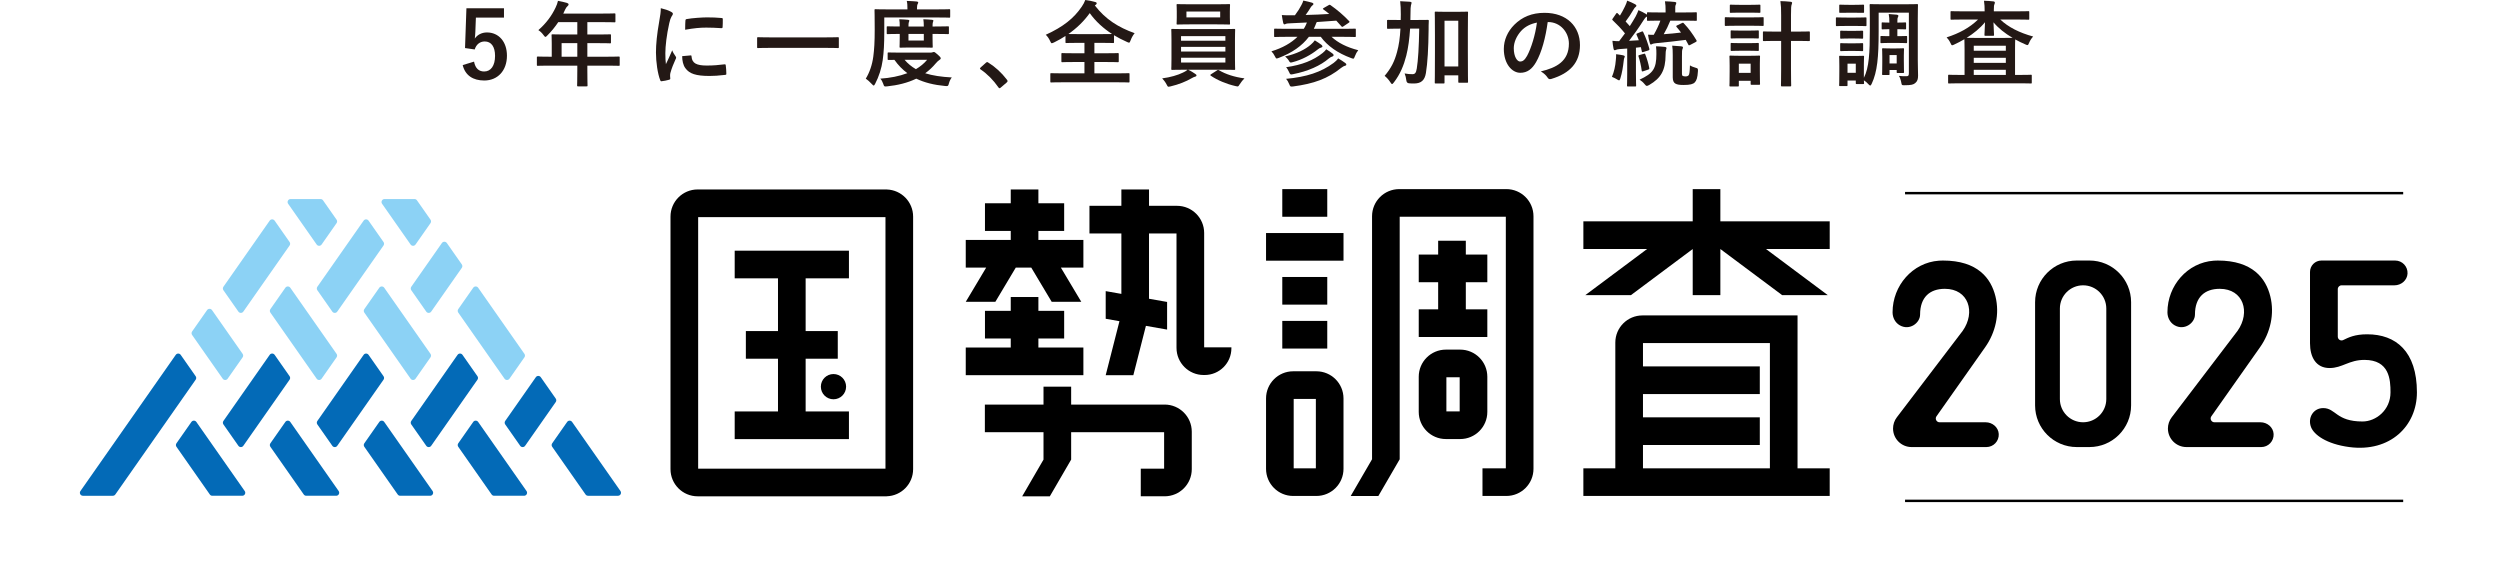 <?xml version="1.0" encoding="UTF-8"?><svg id="_レイヤー_2" xmlns="http://www.w3.org/2000/svg" viewBox="0 0 2151.31 498.12"><defs><style>.cls-1{fill:#000;}.cls-1,.cls-2,.cls-3,.cls-4,.cls-5{stroke-width:0px;}.cls-2,.cls-6{fill:none;}.cls-3{fill:#231815;}.cls-4{fill:#036ab7;}.cls-6{stroke:#000;stroke-miterlimit:10;stroke-width:2.11px;}.cls-5{fill:#8cd2f5;}</style></defs><g id="design"><path class="cls-5" d="M289.63,304.51l-39.83-56.91c-1.03-1.47-3.21-1.47-4.24,0l-12.89,18.42c-.62.89-.62,2.08,0,2.97l39.83,56.9c1.03,1.47,3.21,1.47,4.24,0l12.89-18.41c.62-.89.62-2.08,0-2.97Z"/><path class="cls-4" d="M151.83,384.46l28.74,41.06c.48.69,1.28,1.1,2.12,1.1h25.78c2.09,0,3.32-2.36,2.12-4.07l-41.63-59.47c-1.03-1.47-3.21-1.47-4.24,0l-12.89,18.41c-.62.89-.62,2.08,0,2.97Z"/><path class="cls-5" d="M438.4,325.89l12.89-18.41c.62-.89.62-2.08,0-2.97l-39.83-56.91c-1.03-1.47-3.21-1.47-4.24,0l-12.89,18.41c-.62.89-.62,2.08,0,2.97l39.83,56.9c1.03,1.47,3.21,1.47,4.24,0Z"/><path class="cls-4" d="M313.5,384.46l28.74,41.06c.48.69,1.28,1.1,2.12,1.1h25.78c2.09,0,3.32-2.36,2.12-4.07l-41.63-59.47c-1.03-1.47-3.21-1.47-4.24,0l-12.89,18.41c-.62.89-.62,2.08,0,2.97Z"/><path class="cls-5" d="M371.04,268.16l26.36-37.66c.62-.89.62-2.08,0-2.97l-12.89-18.41c-1.03-1.47-3.21-1.47-4.24,0l-26.36,37.66c-.62.89-.62,2.08,0,2.97l12.89,18.41c1.03,1.47,3.21,1.47,4.24,0Z"/><path class="cls-5" d="M290.21,268.16l39.83-56.91c.62-.89.62-2.08,0-2.97l-12.89-18.41c-1.03-1.47-3.21-1.47-4.24,0l-39.83,56.91c-.62.89-.62,2.08,0,2.97l12.89,18.41c1.03,1.47,3.21,1.47,4.24,0Z"/><path class="cls-5" d="M370.46,304.51l-39.83-56.91c-1.03-1.47-3.21-1.47-4.24,0l-12.89,18.41c-.62.89-.62,2.08,0,2.97l39.83,56.91c1.03,1.47,3.21,1.47,4.24,0l12.89-18.41c.62-.89.62-2.08,0-2.97Z"/><path class="cls-5" d="M249.21,208.28l-12.89-18.42c-1.03-1.47-3.21-1.47-4.24,0l-39.83,56.91c-.62.89-.62,2.08,0,2.97l12.89,18.41c1.03,1.47,3.21,1.47,4.24,0l39.83-56.9c.62-.89.62-2.08,0-2.97Z"/><path class="cls-4" d="M330.04,323.76l-12.89-18.41c-1.03-1.47-3.21-1.47-4.24,0l-39.83,56.91c-.62.89-.62,2.08,0,2.97l12.89,18.41c1.03,1.47,3.21,1.47,4.24,0l39.83-56.91c.62-.89.62-2.08,0-2.97Z"/><path class="cls-4" d="M394.33,384.46l28.74,41.06c.48.69,1.28,1.1,2.12,1.1h25.78c2.09,0,3.32-2.36,2.12-4.07l-41.63-59.47c-1.03-1.47-3.21-1.47-4.24,0l-12.89,18.41c-.62.89-.62,2.08,0,2.97Z"/><path class="cls-4" d="M410.87,323.76l-12.89-18.41c-1.03-1.47-3.21-1.47-4.24,0l-39.83,56.91c-.62.89-.62,2.08,0,2.97l12.89,18.41c1.03,1.47,3.21,1.47,4.24,0l39.83-56.91c.62-.89.62-2.08,0-2.97Z"/><path class="cls-4" d="M488.05,363.08l-12.89,18.41c-.62.89-.62,2.08,0,2.97l28.74,41.06c.48.69,1.28,1.1,2.12,1.1h25.78c2.09,0,3.32-2.36,2.12-4.07l-41.63-59.47c-1.03-1.47-3.21-1.47-4.24,0Z"/><path class="cls-4" d="M209.38,383.63l39.83-56.91c.62-.89.62-2.08,0-2.97l-12.89-18.41c-1.03-1.47-3.21-1.47-4.24,0l-39.83,56.91c-.62.89-.62,2.08,0,2.97l12.89,18.41c1.03,1.47,3.21,1.47,4.24,0Z"/><path class="cls-5" d="M208.79,304.51l-26.36-37.66c-1.03-1.47-3.21-1.47-4.24,0l-12.89,18.41c-.62.89-.62,2.08,0,2.97l26.36,37.66c1.03,1.47,3.21,1.47,4.24,0l12.89-18.41c.62-.89.62-2.08,0-2.97Z"/><path class="cls-4" d="M232.66,384.46l28.74,41.06c.48.69,1.28,1.1,2.12,1.1h25.78c2.09,0,3.32-2.36,2.12-4.07l-41.63-59.47c-1.03-1.47-3.21-1.47-4.24,0l-12.89,18.41c-.62.89-.62,2.08,0,2.97Z"/><path class="cls-4" d="M151.25,305.34l-82.04,117.21c-1.2,1.72.03,4.07,2.12,4.07h25.78c.84,0,1.64-.41,2.12-1.1l69.15-98.79c.62-.89.62-2.08,0-2.97l-12.89-18.41c-1.03-1.47-3.21-1.47-4.24,0Z"/><path class="cls-4" d="M451.87,383.63l26.36-37.66c.62-.89.62-2.08,0-2.97l-12.89-18.41c-1.03-1.47-3.21-1.47-4.24,0l-26.36,37.66c-.62.89-.62,2.08,0,2.97l12.89,18.41c1.03,1.47,3.21,1.47,4.24,0Z"/><path class="cls-5" d="M357.57,210.42l12.89-18.41c.62-.89.62-2.08,0-2.97l-11.66-16.66c-.48-.69-1.28-1.1-2.12-1.1h-25.78c-2.09,0-3.32,2.36-2.12,4.07l24.55,35.07c1.03,1.47,3.21,1.47,4.24,0Z"/><path class="cls-5" d="M276.74,210.42l12.89-18.41c.62-.89.62-2.08,0-2.97l-11.66-16.66c-.48-.69-1.28-1.1-2.12-1.1h-25.78c-2.09,0-3.32,2.36-2.12,4.07l24.55,35.07c1.03,1.47,3.21,1.47,4.24,0Z"/><rect class="cls-1" x="1103.44" y="162.74" width="38.7" height="23.79"/><rect class="cls-1" x="1103.44" y="238.35" width="38.7" height="23.79"/><rect class="cls-1" x="1103.44" y="276.15" width="38.7" height="23.79"/><rect class="cls-1" x="1089.46" y="200.54" width="66.66" height="23.79"/><path class="cls-1" d="M1132.76,319.5h-19.94c-12.9,0-23.36,10.46-23.36,23.36v60.57c0,12.9,10.46,23.36,23.36,23.36h19.94c12.9,0,23.36-10.46,23.36-23.36v-60.57c0-12.9-10.46-23.36-23.36-23.36ZM1132.33,403h-19.08v-59.7h19.08v59.7Z"/><polygon class="cls-1" points="893.56 291.28 915.74 291.28 915.74 267.49 893.56 267.49 893.56 255.59 869.77 255.59 869.77 267.49 847.59 267.49 847.59 291.28 869.77 291.28 869.77 299.05 831.05 299.05 831.05 322.85 869.77 322.85 893.56 322.85 932.28 322.85 932.28 299.05 893.56 299.05 893.56 291.28"/><polygon class="cls-1" points="893.56 206.49 893.56 198.72 915.74 198.72 915.74 174.93 893.56 174.93 893.56 163.03 869.77 163.03 869.77 174.93 847.59 174.93 847.59 198.72 869.77 198.72 869.77 206.49 831.05 206.49 831.05 230.29 848.62 230.29 831.05 259.72 856.52 259.72 874.09 230.29 887.44 230.29 905.01 259.72 930.48 259.72 912.91 230.29 932.28 230.29 932.28 206.49 893.56 206.49"/><path class="cls-1" d="M1002.19,348.15h-80.44v-15.42h-23.79v15.42h-50.46v23.79h50.46v23.56l-18.35,31.59h23.79l18.35-31.59v-23.56h80v31.35h-20.09v23.79h20.53c12.9,0,23.36-10.46,23.36-23.36v-32.22c0-12.9-10.46-23.36-23.36-23.36Z"/><path class="cls-1" d="M1296.24,162.74h-92.2c-12.9,0-23.36,10.46-23.36,23.36v209.11l-18.35,31.59h23.79l18.35-31.59v-208.68h91.33v216.47h-20.09v23.79h20.53c12.9,0,23.36-10.46,23.36-23.36v-217.34c0-12.9-10.46-23.36-23.36-23.36Z"/><polygon class="cls-1" points="1220.86 266.19 1220.86 289.99 1279.88 289.99 1279.88 266.19 1261.37 266.19 1261.37 242.86 1279.88 242.86 1279.88 219.06 1261.37 219.06 1261.37 207.16 1237.57 207.16 1237.57 219.06 1220.86 219.06 1220.86 242.86 1237.57 242.86 1237.57 266.19 1220.86 266.19"/><path class="cls-1" d="M1279.88,354.01v-29.8c0-12.9-10.46-23.36-23.36-23.36h-12.31c-12.9,0-23.36,10.46-23.36,23.36v30.24c0,12.9,10.46,23.36,23.36,23.36h12.31c12.9,0,23.36-10.46,23.36-23.36v-.43ZM1244.65,354.01v-29.37h11.44v29.37h-11.44Z"/><path class="cls-1" d="M763.22,163.07v-.04h-162.88c-12.9,0-23.36,10.46-23.36,23.36v217.34c0,12.9,10.46,23.36,23.36,23.36h162.63v-.03c12.64-.3,22.79-10.62,22.79-23.33v-217.34c0-12.62-10.02-22.88-22.54-23.32ZM600.78,403.29v-216.47h161.19v216.47h-161.19Z"/><polygon class="cls-1" points="730.53 215.72 693.27 215.72 669.48 215.72 632.22 215.72 632.22 239.51 669.48 239.51 669.48 284.89 641.83 284.89 641.83 308.68 669.48 308.68 669.48 354.06 632.22 354.06 632.22 377.86 669.48 377.86 693.27 377.86 730.53 377.86 730.53 354.06 693.27 354.06 693.27 308.68 720.92 308.68 720.92 284.89 693.27 284.89 693.27 239.51 730.53 239.51 730.53 215.72"/><path class="cls-1" d="M706.37,332.73c0,6,4.86,10.86,10.86,10.86s10.86-4.86,10.86-10.86-4.86-10.86-10.86-10.86-10.86,4.86-10.86,10.86Z"/><path class="cls-1" d="M1036.21,298.91v-98.44c0-12.9-10.46-23.36-23.36-23.36h-24.09v-14.09h-23.79v14.09h-27.47v23.79h27.47v51.99l-13.49-2.37v23.79l11.84,2.08-11.84,46.45h23.79l10.81-42.44,18.24,3.21v-23.79l-15.57-2.74v-56.18h23.66v98.44c0,12.9,10.46,23.36,23.36,23.36h.86c12.71,0,23.02-10.3,23.02-23.02v-.78h-23.44Z"/><path class="cls-1" d="M1546.83,295.22v-23.79h-133.45c-12.9,0-23.36,10.46-23.36,23.36v108.21h-27.5v23.79h211.98v-23.79h-27.68v-107.78ZM1413.82,403v-20.06h100.53v-23.79h-100.53v-20.06h100.53v-23.79h-100.53v-20.06h109.22v107.78h-109.22Z"/><polygon class="cls-1" points="1480.41 190.49 1480.41 162.74 1456.62 162.74 1456.62 190.49 1362.53 190.49 1362.53 214.29 1417.36 214.29 1364.21 253.95 1403.48 253.95 1456.62 214.29 1456.62 253.95 1480.41 253.95 1480.41 214.29 1533.56 253.95 1572.82 253.95 1519.68 214.29 1574.51 214.29 1574.51 190.49 1480.41 190.49"/><line class="cls-6" x1="1639.34" y1="166.2" x2="2068" y2="166.2"/><line class="cls-6" x1="1639.34" y1="431.01" x2="2068" y2="431.01"/><path class="cls-1" d="M1798,224.19h-10.9c-19.8,0-35.86,16.05-35.86,35.86v88.8c0,19.8,16.05,35.86,35.86,35.86h10.9c19.8,0,35.86-16.05,35.86-35.86v-88.8c0-19.8-16.05-35.86-35.86-35.86ZM1772.58,343.4v-77.91c0-11.03,8.94-19.97,19.97-19.97h0c11.03,0,19.97,8.94,19.97,19.97v77.91c0,11.03-8.94,19.97-19.97,19.97h0c-11.03,0-19.97-8.94-19.97-19.97Z"/><path class="cls-1" d="M1945.24,363.38h-39.65c-2.65,0-4.2-2.99-2.67-5.15l41.89-59.42c8.96-12.71,12.59-28.69,8.85-43.78-3.82-15.44-15.16-30.83-45.2-30.83-1.15,0-2.28.04-3.41.12-22.76,1.6-39.92,21.52-39.92,44.34v.12c0,4.51,2.23,8.85,6.13,11.11,8.48,4.91,17.55-1.97,17.55-9.17,0-14.96,8.35-22.19,21.31-22.19,20.43,0,26.64,20.12,15.37,36.14l-56.69,74.43c-2.12,2.78-3.26,6.17-3.26,9.66h0c0,8.81,7.14,15.95,15.95,15.95h64.36c6.08,0,10.97-5.09,10.65-11.24-.3-5.77-5.48-10.09-11.25-10.09Z"/><path class="cls-1" d="M1708.71,363.38h-39.65c-2.65,0-4.2-2.99-2.67-5.15l41.89-59.42c8.96-12.71,12.59-28.69,8.85-43.78-3.82-15.44-15.16-30.83-45.2-30.83-1.15,0-2.28.04-3.41.12-22.76,1.6-39.92,21.52-39.92,44.34v.12c0,4.51,2.23,8.85,6.13,11.11,8.48,4.91,17.55-1.97,17.55-9.17,0-14.96,8.35-22.19,21.31-22.19,20.43,0,26.64,20.12,15.37,36.14l-56.69,74.43c-2.12,2.78-3.26,6.17-3.26,9.66h0c0,8.81,7.14,15.95,15.95,15.95h64.36c6.08,0,10.97-5.09,10.65-11.24-.3-5.77-5.48-10.09-11.25-10.09Z"/><path class="cls-1" d="M2037.07,287.67c-10.85,0-16.13,2.75-20.69,4.96-2.17,1.05-4.66-.54-4.66-2.95v-40.88c0-1.81,1.46-3.27,3.27-3.27h45.5c5.78,0,10.95-4.33,11.25-10.09.32-6.15-4.57-11.24-10.65-11.24h-63.47c-5.42,0-9.81,4.39-9.81,9.81v61.37c0,11.78,5.04,21.33,16.83,21.33,10.96,0,16.67-7.01,30.01-7.01,21.57,0,22.43,17.03,22.43,27.93,0,15.37-12.61,25.07-24.05,25.07-22.95,0-22.92-11.53-33.91-11.53-8.44,0-13.54,8.39-10.41,16.42,2.49,6.41,13.05,14.51,32.99,17.13,35.22,4.64,58.12-18.31,58.12-47.08,0-35.4-18.21-49.96-42.74-49.96Z"/><rect class="cls-2" y="99.77" width="2151.31" height="398.35"/><path class="cls-3" d="M433.68,15.12h-24.16l-.48,12.32c-.08,1.84-.24,4-.48,5.76,2.16-3.2,5.92-5.28,10.48-5.28,10.08,0,17.2,7.92,17.2,20,0,12.88-8,21.36-19.52,21.36-9.6,0-16.4-4.32-18.56-13.28l9.76-2.96c1.12,5.92,4.24,8.48,8.72,8.48,5.76,0,9.36-4.96,9.36-13.44,0-7.92-3.28-12.4-8.88-12.4-4.08,0-7.28,2.48-8.64,6.88l-8.32-1.2,1.2-34.24h32.32v8Z"/><path class="cls-3" d="M472.87,56.48c-7.04,0-9.52.16-10,.16-.8,0-.88-.08-.88-.88v-6.32c0-.72.08-.8.88-.8.48,0,2.96.16,10,.16h1.92v-11.2c0-4.56-.16-6.72-.16-7.2,0-.8.08-.88.96-.88.48,0,3.2.16,10.96.16h10.24v-10.64h-16.4c-2.64,4-5.76,7.84-9.36,11.44-.8.88-1.28,1.28-1.68,1.28s-.8-.48-1.6-1.52c-1.52-2.08-2.96-3.36-4.48-4.32,6.64-5.76,11.52-12.4,14.8-19.36.96-2,1.68-3.92,2.08-5.84,2.88.56,5.52,1.12,7.68,1.76.96.32,1.44.72,1.44,1.36s-.4.96-.96,1.52c-.64.56-1.2,1.2-2,2.88l-1.6,3.44h33.04c7.76,0,10.48-.16,10.96-.16.8,0,.88.08.88.88v5.92c0,.8-.08.88-.88.88-.48,0-3.2-.16-10.96-.16h-12.32v10.64h8.56c7.84,0,10.48-.16,10.96-.16.72,0,.8.08.8.88v6c0,.8-.08.88-.8.88-.48,0-3.12-.16-10.96-.16h-8.56v11.68h16.96c7.04,0,9.52-.16,10-.16.8,0,.88.08.88.8v6.32c0,.8-.08.88-.88.88-.48,0-2.96-.16-10-.16h-16.96v3.92c0,8.4.16,12.64.16,13.04,0,.8-.08.88-.88.88h-7.12c-.88,0-.96-.08-.96-.88,0-.48.16-4.64.16-13.04v-3.92h-23.92ZM496.79,48.8v-11.68h-13.52v11.68h13.52Z"/><path class="cls-3" d="M577.19,10c1.36.72,1.84,1.2,1.84,1.92,0,.56-.16.8-1.2,2.4-.8,1.44-1.2,2.56-1.92,5.68-2.24,9.92-3.36,19.76-3.36,25.84,0,3.92.16,6.56.48,9.36,1.68-3.68,3.12-6.32,5.44-11.92.64,2,1.68,3.28,2.8,5.04.24.4.56.88.56,1.2,0,.56-.16.88-.4,1.28-1.84,4.16-3.36,7.6-4.56,12.08-.16.48-.24,1.36-.24,2.48,0,.96.16,1.6.16,2.24,0,.56-.32.88-1.04,1.04-2,.56-4.24,1.04-6.56,1.28-.56.08-.88-.32-1.04-.88-2.24-5.6-3.68-15.76-3.68-23.84,0-7.2.88-15.92,2.72-26.24,1.04-5.92,1.44-8.56,1.44-11.92,3.6.88,6.16,1.68,8.56,2.96ZM594.31,47.68c.64-.08.8.32.8,1.2.48,5.52,4.32,7.52,13.04,7.52,6,0,9.92-.4,15.28-1.04.8-.08.96,0,1.12,1.04.24,1.68.48,4.8.48,6.88,0,.96,0,1.04-1.36,1.2-5.44.64-9.28.88-13.04.88-11.84,0-17.36-1.92-20.8-6.64-2-2.56-2.8-6.64-2.8-10.4l7.28-.64ZM589.83,17.76c.08-.96.32-1.2,1.12-1.36,4.72-.88,13.68-1.44,17.36-1.44,4.8,0,8.48.16,11.84.48,1.68.08,1.84.24,1.84,1.04,0,2.4,0,4.56-.16,6.8-.08.72-.32,1.04-1.04.96-4.8-.32-8.96-.48-13.04-.48-5.36,0-10.56.48-18.16,1.84.08-4.48.08-6.48.24-7.84Z"/><path class="cls-3" d="M662.56,41.2c-7.2,0-9.68.16-10.16.16-.8,0-.88-.08-.88-.8v-7.76c0-.72.08-.8.88-.8.48,0,2.96.16,10.16.16h48.24c7.2,0,9.68-.16,10.16-.16.8,0,.88.08.88.8v7.76c0,.72-.08.8-.88.8-.48,0-2.96-.16-10.16-.16h-48.24Z"/><path class="cls-3" d="M760.95,26.64c0,11.52-.4,18-1.36,25.12-.96,7.04-3.28,14.16-6.48,20.32-.56,1.04-.88,1.52-1.28,1.52s-.8-.48-1.6-1.28c-1.76-1.92-3.84-3.76-5.2-4.64,3.2-5.2,5.52-11.76,6.48-19.12.8-6.16,1.2-12.16,1.2-23.36s-.16-15.92-.16-16.4c0-.8.08-.88.88-.88.48,0,3.12.16,10.72.16h16.72v-.8c0-2.48-.08-4.56-.56-6.48,3.2.08,5.76.24,8.48.48.88.08,1.36.4,1.36.8,0,.56-.24.96-.56,1.52-.32.56-.48,1.68-.48,3.44v1.04h17.04c7.6,0,10.24-.16,10.72-.16.8,0,.8.08.8.88v5.44c0,.88,0,.96-.8.96-.48,0-3.12-.16-10.72-.16h-45.2v11.6ZM800.72,45.28c.96,0,1.44-.16,1.84-.32.4-.16.64-.24.96-.24.64,0,1.2.32,3.2,2.08,2,1.68,2.8,2.72,2.8,3.28,0,.72-.32.96-1.12,1.52-.96.56-1.76,1.36-3.12,2.88-2.8,3.36-5.84,6.16-9.12,8.56,6.32,2,13.84,3.12,22.88,3.6-1.04,1.28-1.92,3.04-2.48,5.12-.48,1.84-.72,2.32-1.92,2.32-.4,0-.8,0-1.36-.08-9.52-.88-17.68-2.88-24.8-6.32-7.6,3.68-16,5.68-25.12,6.64-.64.08-.96.08-1.44.08-1.04,0-1.28-.4-1.84-2.16-.64-1.84-1.52-3.52-2.56-4.56,8.32-.56,16.32-2.08,23.28-4.72-4.16-3.04-7.84-6.8-11.12-11.44-3.2,0-4.64.08-4.96.08-.8,0-.88-.08-.88-.88v-4.72c0-.8.08-.88.88-.88.48,0,3.04.16,10.72.16h25.28ZM804.56,22.8c7.84,0,10.64-.16,11.12-.16.8,0,.88.08.88.88v4.96c0,.8-.08.88-.88.88-.48,0-3.28-.16-11.12-.16h-2.08v2.96c0,4.96.16,7.52.16,8,0,.8-.08.88-.88.88-.48,0-2.4-.16-8.24-.16h-10.24c-5.84,0-7.76.16-8.24.16-.88,0-.96-.08-.96-.88,0-.56.16-3.04.16-8v-2.96h-1.04c-5.68,0-8.8.16-9.28.16-.8,0-.88-.08-.88-.88v-4.96c0-.8.08-.88.88-.88.48,0,3.6.16,9.28.16h1.04c0-2.56-.08-4.64-.4-6.24,2.56.08,5.28.24,7.6.48.72.08,1.04.32,1.04.72,0,.48-.16.8-.4,1.36-.24.64-.32,1.76-.32,3.68h13.2c0-2.48-.16-4.56-.4-6.24,2.48.08,5.28.24,7.52.48.72.08,1.12.32,1.12.72,0,.48-.24.8-.4,1.36-.24.56-.32,1.76-.32,3.68h2.08ZM778.4,51.44c2.8,3.28,6,5.92,9.76,8.08,3.76-2.24,7.04-4.88,9.68-8.08h-19.44ZM794.96,29.2h-13.2v5.68h13.2v-5.68Z"/><path class="cls-3" d="M848.31,54.08c.56-.56.96-.64,1.2-.64s.56.08,1.04.48c5.92,3.68,11.2,8.48,15.92,14.64.48.64.56.88.56,1.2,0,.4-.16.72-.8,1.28l-4.88,4.16c-.56.48-.88.72-1.12.72-.4,0-.72-.16-1.12-.8-4.24-6.16-9.68-11.6-15.12-15.28-.48-.32-.72-.56-.72-.8s.16-.48.56-.96l4.48-4Z"/><path class="cls-3" d="M942.15,4.72c9.28,12,20.24,18.8,34.24,23.84-1.52,1.84-2.64,3.92-3.44,6.08-.56,1.44-.8,2.08-1.44,2.08-.4,0-.96-.32-1.92-.72-3.84-1.68-7.52-3.6-10.96-5.68v5.84c0,.8-.08.88-.8.88-.48,0-3.04-.16-10.4-.16h-5.68v8.96h9.12c7.76,0,10.4-.16,10.88-.16.88,0,.96.08.96.88v6.08c0,.8-.08.88-.96.88-.48,0-3.12-.16-10.88-.16h-9.12v9.76h19.04c7.28,0,9.84-.16,10.32-.16.8,0,.88.08.88.88v6.24c0,.8-.08.88-.88.88-.48,0-3.04-.16-10.32-.16h-45.68c-7.36,0-9.92.16-10.4.16-.8,0-.88-.08-.88-.88v-6.24c0-.8.08-.88.88-.88.48,0,3.04.16,10.4.16h18.08v-9.76h-8.08c-7.76,0-10.4.16-10.88.16-.8,0-.88-.08-.88-.88v-6.08c0-.8.08-.88.88-.88.48,0,3.12.16,10.88.16h8.08v-8.96h-5.12c-7.36,0-9.84.16-10.32.16-.8,0-.88-.08-.88-.88v-5.2c-3.12,2-6.32,3.84-9.76,5.52-.96.4-1.52.72-2,.72-.56,0-.88-.56-1.52-2-.96-2.16-2.32-4-3.68-5.28,14.96-6.8,24.16-14.16,30.96-24.16,1.36-2,2.4-3.92,3.04-5.76,3.04.4,6,.96,8.4,1.68,1.04.24,1.44.64,1.44,1.2,0,.48-.24.8-.8,1.2l-.8.64ZM947.44,29.36c5.52,0,8.24-.08,9.52-.08-7.6-4.96-14.16-10.88-19.2-18-5.12,7.12-11.28,13.04-18.4,18,1.44.08,4.08.08,8.72.08h19.36Z"/><path class="cls-3" d="M1022.4,60c2.64,1.2,4.64,2.56,6.16,3.6.8.56,1.04.8,1.04,1.28,0,.56-.48.96-1.28,1.12s-1.6.64-3.12,1.44c-4.16,2.48-10.88,5.28-17.84,6.88-.8.16-1.28.32-1.68.32-.88,0-1.12-.56-1.92-2.16-.96-1.84-2.48-3.84-3.68-5.04,6.88-.88,13.52-2.8,17.84-4.96,1.12-.48,2.88-1.44,4-2.48h-1.92c-7.84,0-10.64.16-11.12.16-.88,0-.96-.08-.96-.88,0-.48.16-2.88.16-8.4v-16.64c0-5.6-.16-8-.16-8.48,0-.8.08-.88.96-.88.48,0,3.28.16,11.12.16h30.88c7.84,0,10.64-.16,11.12-.16.8,0,.88.08.88.88,0,.48-.16,2.88-.16,8.48v16.64c0,5.52.16,8,.16,8.4,0,.8-.08.88-.88.88-.48,0-3.28-.16-11.12-.16h-28.48ZM1046.88,3.68c7.6,0,10.24-.16,10.72-.16.8,0,.88.08.88.88,0,.48-.16,1.84-.16,5.36v5.2c0,3.44.16,4.8.16,5.28,0,.8-.08.88-.88.88-.48,0-3.12-.16-10.72-.16h-22.8c-7.6,0-10.16.16-10.72.16-.8,0-.88-.08-.88-.88,0-.56.16-1.84.16-5.28v-5.2c0-3.52-.16-4.88-.16-5.36,0-.8.08-.88.88-.88.56,0,3.12.16,10.72.16h22.8ZM1016.31,35.04h38.16v-3.92h-38.16v3.92ZM1054.48,44.32v-4h-38.16v4h38.16ZM1054.48,49.68h-38.16v4.16h38.16v-4.16ZM1050,9.92h-29.04v5.04h29.04v-5.04ZM1047.2,60.64c.4-.32.72-.48,1.04-.48.16,0,.32.08.64.24,6,3.52,13.36,5.92,22,7.04-1.36,1.28-2.8,3.12-3.92,4.88-.96,1.52-1.28,2.08-2.08,2.08-.4,0-.88-.16-1.68-.32-8-1.84-15.52-5.04-21.2-8.88-.32-.24-.48-.4-.48-.64s.24-.48.8-.8l4.88-3.12Z"/><path class="cls-3" d="M1107.36,31.68c-7.2,0-9.6.16-10.08.16-.8,0-.88-.08-.88-.88v-5.44c0-.8.08-.88.88-.88.48,0,2.88.16,10.08.16h14.56c.64-.96,1.2-2,1.68-3.04.4-.96.8-1.68,1.04-2.4-4.4.24-8.88.48-13.52.64-2.8.08-4,.24-4.64.56-.48.24-.8.4-1.28.4s-.72-.56-.96-1.2c-.48-2.16-.88-4.48-1.2-6.8,3.44.24,5.92.24,8.4.16h2.88c2.56-3.44,4.16-6,5.6-8.8.8-1.44,1.2-2.4,1.6-3.84,2.72.56,5.44,1.2,7.6,1.84.72.24,1.12.72,1.12,1.12,0,.56-.56.96-.96,1.28-.72.56-1.36,1.36-1.92,2.48-1.28,2.08-2.24,3.52-3.84,5.68,7.12-.16,14.08-.48,20.32-.88-1.6-1.36-3.28-2.64-4.96-3.84-.72-.48-.72-.72.32-1.36l3.92-2.24c.88-.56,1.12-.64,1.92-.08,5.68,4,10.8,8.32,15.92,13.68.56.64.48.88-.48,1.52l-4.4,2.96c-.48.32-.8.48-1.04.48s-.4-.16-.72-.48c-1.52-1.68-2.96-3.36-4.4-4.88-5.6.48-11.2.88-16.8,1.2-.4.64-.72,1.6-1.36,3.2l-1.2,2.64h25.12c7.2,0,9.6-.16,10.08-.16.88,0,.96.08.96.88v5.44c0,.8-.08.88-.96.88-.48,0-2.88-.16-10.08-.16h-9.84c5.44,5.12,13.2,9.04,22.96,11.52-1.12,1.36-2.16,3.2-2.88,5.2-.56,1.52-.8,2.08-1.44,2.08-.4,0-1.04-.24-1.92-.56-11.36-4.16-20.24-10.4-26-18.24h-10.24c-5.92,7.84-14.48,13.76-25.76,18.08-.96.32-1.52.56-1.92.56-.64,0-.88-.56-1.6-1.92-.8-1.68-1.76-3.04-2.96-4.24,9.76-2.96,17.12-7.28,22.4-12.48h-9.12ZM1128.07,38.32c1.28-1.12,2.56-2.4,3.36-3.6,2.08,1.28,4.56,2.96,5.68,3.84.64.56.88.96.88,1.44s-.72.88-1.36,1.04c-.96.24-1.6.64-2.8,1.6-5.6,4.48-13.36,8.8-21.52,10.88-2.16.56-2.16.48-3.2-1.28-.88-1.52-2.48-3.04-3.28-3.68,9.84-2.16,17.44-6,22.24-10.24ZM1138.15,45.6c1.36-1.04,2.4-2.24,3.12-3.2,1.92,1.12,4.08,2.64,5.52,3.76.64.48.8.88.8,1.28,0,.48-.4,1.04-1.12,1.2-.8.24-1.6.56-2.88,1.6-7.12,6.16-18,11.12-30.96,13.6-2.24.48-2.4.32-3.28-1.68-.72-1.68-1.76-3.44-2.64-4.32,13.84-2,23.44-5.92,31.44-12.24ZM1147.6,54.16c1.6-1.2,2.96-2.48,3.92-3.92,2.24,1.28,4.24,2.56,6.16,4,.64.48.88.88.88,1.36,0,.4-.4.88-1.28,1.04-.72.16-1.68.64-3.28,1.84-11.36,9.2-23.52,13.6-41.28,15.92-2.32.24-2.4.24-3.28-1.92-.88-2.16-1.76-3.6-2.72-4.64,17.76-1.68,30-5.68,40.88-13.68Z"/><path class="cls-3" d="M1213.43,24.64c-.56,8.72-1.6,16.56-3.28,23.2-2.08,8.24-5.2,16-10.72,23.12-.72.88-1.12,1.36-1.52,1.36s-.72-.4-1.36-1.36c-1.6-2.48-3.28-4.24-5.04-5.68,5.44-6.4,8.48-12.32,10.64-20.4,1.68-6.08,2.56-12.32,2.96-20.24h-1.04c-6.8,0-9.12.16-9.6.16-.8,0-.88-.08-.88-.88v-6c0-.8.08-.8.88-.8.48,0,2.8.08,9.6.08h1.28c.08-1.52.08-3.12.08-4.88,0-4.96-.16-7.44-.56-11.28,2.88.08,5.76.24,8.64.48.8.16,1.2.48,1.2.88,0,.56-.4,1.44-.56,2.24-.24,1.04-.4,3.04-.4,7.92,0,1.6,0,3.12-.08,4.64h5.2c6.88,0,9.2-.08,9.68-.08.8,0,.96.08.96.88-.16,2.72-.16,5.04-.16,7.6-.16,15.76-.88,28.48-2.32,37.28-1.04,6.24-4.16,8.96-10.16,8.96-1.6,0-2.88,0-4.4-.16q-2.08-.16-2.32-2.72c-.24-2.08-.72-4-1.44-5.76,2.48.48,4.48.64,6.64.64s3.2-.88,3.84-4.96c1.12-6.96,1.84-18.48,2.08-34.24h-7.84ZM1263.12,44.72c0,20.88.16,25.04.16,25.52,0,.88-.08.96-.88.96h-6.72c-.72,0-.8-.08-.8-.96v-5.44h-11.84v6.08c0,.88-.08.96-.96.96h-6.48c-.88,0-.96-.08-.96-.96,0-.48.16-4.72.16-25.84v-14.56c0-14.64-.16-19.04-.16-19.6,0-.8.08-.88.96-.88.48,0,2.48.16,8.32.16h10.16c5.84,0,7.84-.16,8.32-.16.8,0,.88.08.88.88,0,.48-.16,4.88-.16,17.28v16.56ZM1243.04,17.84v39.36h11.84V17.84h-11.84Z"/><path class="cls-3" d="M1331.84,18.96c-1.84,13.6-5.2,26.08-10,34.48-3.44,6-7.6,9.2-13.6,9.2-7.04,0-14.16-7.52-14.16-20.56,0-7.68,3.28-15.04,9.04-20.8,6.72-6.72,15.2-10.24,26-10.24,19.2,0,30.48,11.84,30.48,27.76,0,14.88-8.4,24.24-24.64,29.12-1.68.48-2.4.16-3.44-1.44-.88-1.36-2.56-3.2-5.6-5.04,13.52-3.2,24.16-8.8,24.16-23.92,0-9.52-7.2-18.56-17.92-18.56h-.32ZM1308.88,26.72c-3.84,4.32-6.24,9.68-6.24,14.8,0,7.36,2.96,11.44,5.44,11.44,2.08,0,3.84-1.04,6-4.88,3.52-6.48,7.12-18,8.48-28.64-5.6,1.12-10.08,3.36-13.68,7.28Z"/><path class="cls-3" d="M1390.47,51.6c.16-1.76.32-3.04.24-4.96,2.56.32,4.64.64,6.08.96.96.24,1.36.64,1.36.96,0,.48-.08.72-.4,1.2-.24.4-.4,1.6-.56,2.96-.48,4.48-1.36,10.08-2.8,14.64-.4,1.2-.64,1.76-1.12,1.76-.4,0-.96-.24-1.76-.8-1.04-.72-3.36-1.84-4.4-2.16,1.76-4.24,2.96-9.12,3.36-14.56ZM1447.36,19.84c.88-.4,1.04-.4,1.6.24,4.16,4.32,7.76,9.36,10.88,14.56.32.72.24,1.04-.64,1.52l-4.72,2.48c-.48.24-.8.4-1.04.4-.16,0-.32-.16-.56-.56-.72-1.44-1.44-2.8-2.24-4.16-9.12,1.2-16.88,2-25.2,2.8-1.76.16-3.12.48-3.6.72-.4.24-.72.48-1.2.48-.4,0-.64-.32-.88-1.04-.64-2-1.28-4.96-1.6-7.44,1.76.08,3.36.16,4.96.08,2.48-4.4,4.4-8.48,5.68-12.16h-.24c-7.44,0-9.92.16-10.4.16-.8,0-.88-.08-.88-.8v-2.88c-.24.16-.32.24-.56.32-.8.48-1.44,1.36-2.64,3.2-4.08,6.48-8.48,12.56-12.24,17.36l8.4-.48c-.56-1.6-1.28-3.12-1.92-4.64-.32-.72-.16-.96.8-1.36l3.52-1.44c.88-.32,1.04-.24,1.44.56,2.32,4.88,3.84,9.2,5.2,14.16.24.8,0,1.2-.96,1.52l-4.08,1.28c-1.12.32-1.28.32-1.44-.64-.24-1.2-.48-2.4-.8-3.52l-4.24.48v22c0,7.36.16,10.08.16,10.48,0,.8-.08.88-.88.88h-6.08c-.8,0-.88-.08-.88-.88,0-.48.16-3.12.16-10.48v-21.28l-6.56.48c-1.36.08-2.56.4-3.04.64-.48.24-.72.32-1.2.32-.56,0-.8-.48-.96-1.28-.4-2.08-.72-4.24-.96-6.8,2.16.24,3.84.32,5.76.32,1.68-2.16,3.36-4.4,5.04-6.72-3.12-3.84-6.72-7.68-10.48-11.2-.32-.32-.48-.48-.48-.72s.24-.56.56-1.04l2.72-3.92c.32-.48.56-.72.8-.72s.4.16.72.48c.64.64,1.2,1.28,1.84,1.84,1.6-2.56,2.88-4.96,4.32-7.92,1.04-2.16,1.52-3.44,1.92-4.96,2.16.88,4.96,2,6.88,3.12.72.48,1.04.8,1.04,1.28,0,.4-.32.72-.72,1.04-.64.48-.96.88-1.52,1.84-2.48,4.32-4.56,7.36-7.04,10.64,1.28,1.36,2.48,2.64,3.6,4,1.76-2.72,3.44-5.52,5.04-8.32.96-1.76,1.76-3.68,2.4-5.44,2.4,1.04,4.88,2.32,6.72,3.44l.64.48v-1.2c0-.8.08-.88.88-.88.48,0,2.96.16,10.4.16h4.72v-1.92c0-2.8-.08-4.8-.56-7.68,2.96.08,5.6.24,8.48.56.8.08,1.28.4,1.28.8,0,.72-.24,1.12-.48,1.68-.48.96-.4,1.92-.4,4.64v1.92h7.28c7.44,0,10-.16,10.48-.16.72,0,.8.08.8.88v5.68c0,.72-.08.8-.8.8-.48,0-3.04-.16-10.48-.16h-11.52c-1.6,4-3.68,8.24-5.68,11.68,5.44-.4,10-.8,14.88-1.44-1.2-1.68-2.48-3.2-3.76-4.72-.56-.72-.48-1.04.4-1.44l4.16-2ZM1414.47,46.32c.96-.24,1.04-.24,1.36.56,1.36,3.28,2.72,8,3.36,11.52.16.8.16,1.12-.96,1.52l-4.08,1.36c-1.2.4-1.28.24-1.44-.64-.48-4-1.68-9.04-2.72-12-.24-.8-.16-1.04.8-1.28l3.68-1.04ZM1425.36,46.48c0-2.08,0-4.16-.32-6.64,2.48.08,4.96.24,7.28.48,1.12.08,1.76.48,1.76,1.04,0,.48-.24.96-.4,1.52-.24.72-.4,2.4-.4,4.32-.08,13.28-3.92,20-14.08,25.92-.96.48-1.52.8-2,.8-.64,0-1.12-.4-1.92-1.44-1.44-1.76-2.8-2.88-4.4-3.92,11.68-5.44,14.48-9.52,14.48-22.08ZM1447.36,63.52c0,1.04.24,1.6.64,1.76.48.32,1.36.48,2.48.48,1.36,0,2.32-.48,2.72-1.12.56-.8.88-2.96,1.04-8.4.96.72,3.2,1.6,4.96,2.08,1.84.48,2,.72,1.92,2.8-.32,5.92-1.28,8.24-2.72,9.76-1.44,1.52-4.08,2.24-9.6,2.24-3.68,0-5.52-.32-7.12-1.2-1.36-.8-2.24-2.4-2.24-5.36v-19.12c0-3.68-.08-5.92-.48-8.16,2.48.16,5.2.32,7.68.56.96.08,1.6.4,1.6.96,0,.64-.24.88-.48,1.6-.32.88-.4,1.6-.4,6.16v14.96Z"/><path class="cls-3" d="M1508.31,14.96c6.08,0,8.08-.16,8.56-.16.72,0,.8.08.8.88v5.68c0,.88-.08.96-.8.96-.48,0-2.48-.16-8.56-.16h-14.72c-6.08,0-8.08.16-8.48.16-.8,0-.88-.08-.88-.96v-5.68c0-.8.08-.88.88-.88.4,0,2.4.16,8.48.16h14.72ZM1514.39,60.56c0,9.28.16,11.04.16,11.52,0,.8-.08.88-.88.88h-6.32c-.8,0-.88-.08-.88-.88v-2.56h-10.16v4c0,.8-.08.88-.88.88h-6.24c-.88,0-.96-.08-.96-.88,0-.48.16-2.32.16-12v-5.28c0-5.04-.16-6.96-.16-7.52,0-.8.08-.88.96-.88.48,0,2.16.16,7.28.16h9.84c5.12,0,6.8-.16,7.36-.16.8,0,.88.08.88.88,0,.48-.16,2.4-.16,6.16v5.68ZM1506.71,4.16c5.12,0,6.72-.16,7.2-.16.88,0,.96.08.96.88v5.28c0,.8-.08.88-.96.88-.48,0-2.08-.16-7.2-.16h-10c-5.2,0-6.8.16-7.28.16-.8,0-.88-.08-.88-.88v-5.28c0-.8.08-.88.88-.88.48,0,2.08.16,7.28.16h10ZM1505.83,26.32c4.8,0,6.24-.16,6.72-.16.88,0,.96.08.96.88v5.2c0,.8-.08.88-.96.88-.48,0-1.92-.16-6.72-.16h-8.88c-4.88,0-6.32.16-6.8.16-.8,0-.88-.08-.88-.88v-5.2c0-.8.08-.88.88-.88.48,0,1.92.16,6.8.16h8.88ZM1505.83,37.12c4.8,0,6.24-.16,6.72-.16.88,0,.96.08.96.88v5.12c0,.8-.08.88-.96.88-.48,0-1.92-.16-6.72-.16h-8.88c-4.88,0-6.32.16-6.8.16-.8,0-.88-.08-.88-.88v-5.12c0-.8.08-.88.88-.88.48,0,1.92.16,6.8.16h8.88ZM1496.31,54.8v7.92h10.16v-7.92h-10.16ZM1532.71,13.04c0-5.68-.08-8.08-.64-12.08,3.04.08,6.16.24,8.8.56.8.08,1.28.48,1.28.88,0,.56-.24.96-.4,1.6-.4.96-.56,2.96-.56,8.88v14.32h5.12c7.28,0,9.76-.16,10.16-.16.88,0,.96.08.96.96v6.48c0,.8-.08.88-.96.88-.4,0-2.88-.16-10.16-.16h-5.12v24.16c0,9.04.16,13.6.16,14,0,.88-.08.96-.8.96h-7.2c-.72,0-.8-.08-.8-.96,0-.4.16-4.96.16-13.92v-24.24h-4.48c-7.28,0-9.76.16-10.24.16-.88,0-.96-.08-.96-.88v-6.48c0-.88.08-.96.96-.96.48,0,2.96.16,10.24.16h4.48v-14.16Z"/><path class="cls-3" d="M1596.71,15.12c6.16,0,8.08-.16,8.56-.16.8,0,.88.08.88.88v5.68c0,.88-.08.96-.88.96-.48,0-2.4-.16-8.56-.16h-7.44c-6.08,0-8.08.16-8.56.16-.8,0-.88-.08-.88-.96v-5.68c0-.8.08-.88.88-.88.48,0,2.48.16,8.56.16h7.44ZM1616.63,27.12c0,22.16-1.2,34.72-5.92,44.8-.48,1.12-.88,1.68-1.36,1.68-.4,0-.88-.4-1.6-1.2-1.2-1.36-2.56-2.56-3.84-3.28.08,1.6.16,2.08.16,2.32,0,.8-.08.88-.8.88h-5.44c-.8,0-.88-.08-.88-.88v-2.16h-7.12v3.92c0,.8-.08.88-.88.88h-5.36c-.88,0-.96-.08-.96-.88,0-.56.16-1.76.16-11.68v-5.12c0-5.04-.16-6.96-.16-7.52,0-.8.08-.88.96-.88.48,0,2.16.16,7.28.16h4.96c5.2,0,6.88-.16,7.44-.16.72,0,.8.08.8.88,0,.48-.16,2.4-.16,6.16v11.92c4.48-8.64,5.12-21.76,5.12-41.04v-10.16c0-7.12-.16-10.8-.16-11.36,0-.8.08-.88.88-.88.56,0,3.04.16,10.4.16h19.04c7.36,0,9.92-.16,10.4-.16.8,0,.88.08.88.88,0,.48-.16,4.24-.16,11.36v36c0,5.92.24,10,.24,13.28,0,3.04-.56,4.88-2.4,6.4-1.6,1.36-3.28,1.92-9.68,1.92-1.68,0-2-.16-2.24-1.68-.4-2.4-1.2-4.88-2.16-6.4,2.32.24,4.08.4,6.4.32,1.84,0,2.16-.72,2.16-2.72V10.88h-26v16.24ZM1595.91,4.16c5.2,0,6.8-.16,7.28-.16.8,0,.88.08.88.88v5.36c0,.8-.08.8-.88.8-.48,0-2.08-.08-7.28-.08h-5.04c-5.2,0-6.8.08-7.28.08-.8,0-.88,0-.88-.8v-5.36c0-.8.08-.88.88-.88.48,0,2.08.16,7.28.16h5.04ZM1595.51,26.56c4.88,0,6.32-.16,6.8-.16.88,0,.96.08.96.8v5.2c0,.8-.08.88-.96.88-.48,0-1.92-.16-6.8-.16h-4.32c-4.88,0-6.32.16-6.8.16-.8,0-.88-.08-.88-.88v-5.2c0-.72.08-.8.88-.8.48,0,1.92.16,6.8.16h4.32ZM1595.51,37.28c4.88,0,6.32-.16,6.8-.16.88,0,.96.08.96.88v5.12c0,.8-.08.88-.96.88-.48,0-1.92-.16-6.8-.16h-4.32c-4.88,0-6.32.16-6.8.16-.8,0-.88-.08-.88-.88v-5.12c0-.8.08-.88.88-.88.48,0,1.92.16,6.8.16h4.32ZM1589.83,54.8v7.84h7.12v-7.84h-7.12ZM1633.04,19.44c4,0,5.84-.16,6.32-.16.8,0,.88.08.88.88v4.24c0,.8-.08.88-.88.88-.48,0-2.32-.16-6.32-.16h-.32v6h.96c4.08,0,6.08-.16,6.56-.16.8,0,.88.08.88.88v4.4c0,.8-.08.88-.88.88-.48,0-2.48-.16-6.56-.16h-9.04c-3.12,0-5.12.16-5.52.16-.88,0-.96-.08-.96-.88v-4.4c0-.8.08-.88.96-.88.4,0,2.4.16,5.52.16h1.2v-6h-.48c-2.96,0-4.8.16-5.36.16-.8,0-.8-.08-.8-.88v-4.24c0-.8,0-.88.8-.88.56,0,2.4.16,5.36.16h.48v-.16c0-3.04-.08-4.64-.56-7.2,2.16.16,4.96.32,7.04.56.8.16,1.28.48,1.28.88,0,.64-.24,1.04-.48,1.52-.32.64-.4,1.52-.4,4.16v.24h.32ZM1638.31,52.72c0,7.04.16,8.72.16,9.2,0,.8-.08.88-.88.88h-4.56c-.8,0-.88-.08-.88-.88v-1.68h-6.16v3.44c0,.8-.08.88-.88.88h-4.56c-.88,0-.96-.08-.96-.88,0-.56.16-2.16.16-10.32v-4.32c0-4.4-.16-6.16-.16-6.64,0-.8.08-.88.96-.88.48,0,1.76.16,5.92.16h5.2c4.16,0,5.36-.16,5.92-.16.8,0,.88.08.88.88,0,.4-.16,2.24-.16,5.52v4.8ZM1625.99,47.36v7.28h6.16v-7.28h-6.16Z"/><path class="cls-3" d="M1689.75,16.8c-7.36,0-9.92.16-10.4.16-.8,0-.88-.08-.88-.8v-5.6c0-.88.08-.96.88-.96.48,0,3.04.16,10.4.16h18.08v-.24c0-3.52-.08-5.36-.56-8.88,2.88.08,5.44.24,8.16.56.8.08,1.2.56,1.2,1.04,0,.56-.24.96-.4,1.52-.32.64-.48,1.52-.48,4.72v1.28h19.2c7.36,0,9.92-.16,10.4-.16.8,0,.88.08.88.96v5.6c0,.72-.08.8-.88.8-.48,0-3.04-.16-10.4-.16h-13.68c7.04,6.64,16.48,11.36,28.32,14.64-1.44,1.52-2.56,3.2-3.44,5.28-.64,1.52-.88,2.08-1.52,2.08-.4,0-.96-.24-1.84-.64-3.04-1.28-5.92-2.72-8.64-4.24-.08,1.12-.16,3.76-.16,8.4v22.16h3.76c6.96,0,9.36-.16,9.84-.16.72,0,.8.08.8.88v5.76c0,.8-.08.88-.8.88-.48,0-2.88-.16-9.84-.16h-50.64c-6.96,0-9.36.16-9.84.16-.8,0-.88-.08-.88-.88v-5.76c0-.8.08-.88.88-.88.48,0,2.88.16,9.84.16h3.44v-22.16c0-4.88-.16-7.52-.16-8.56-2.88,1.68-5.76,3.2-8.56,4.48-.88.4-1.44.72-1.92.72-.56,0-.88-.56-1.52-2-.88-1.92-2.08-3.6-3.28-4.8,10.8-3.44,19.92-8.4,27.04-15.36h-12.4ZM1708.55,30.8c-.8,0-.88-.08-.88-.88,0-1.76.4-6.24.48-10.8-4.24,5.2-9.84,9.68-15.76,13.44,1.36,0,4.16.08,9.52.08h20.8c4.88,0,7.6,0,9.12-.08-6.56-3.84-12.24-8.4-16.4-13.36.08,4.32.48,8.96.48,10.72,0,.8-.08.88-.88.88h-6.48ZM1698.47,39.36v4.32h27.6v-4.32h-27.6ZM1726.07,54.08v-4.32h-27.6v4.32h27.6ZM1726.07,64.48v-4.4h-27.6v4.4h27.6Z"/></g></svg>